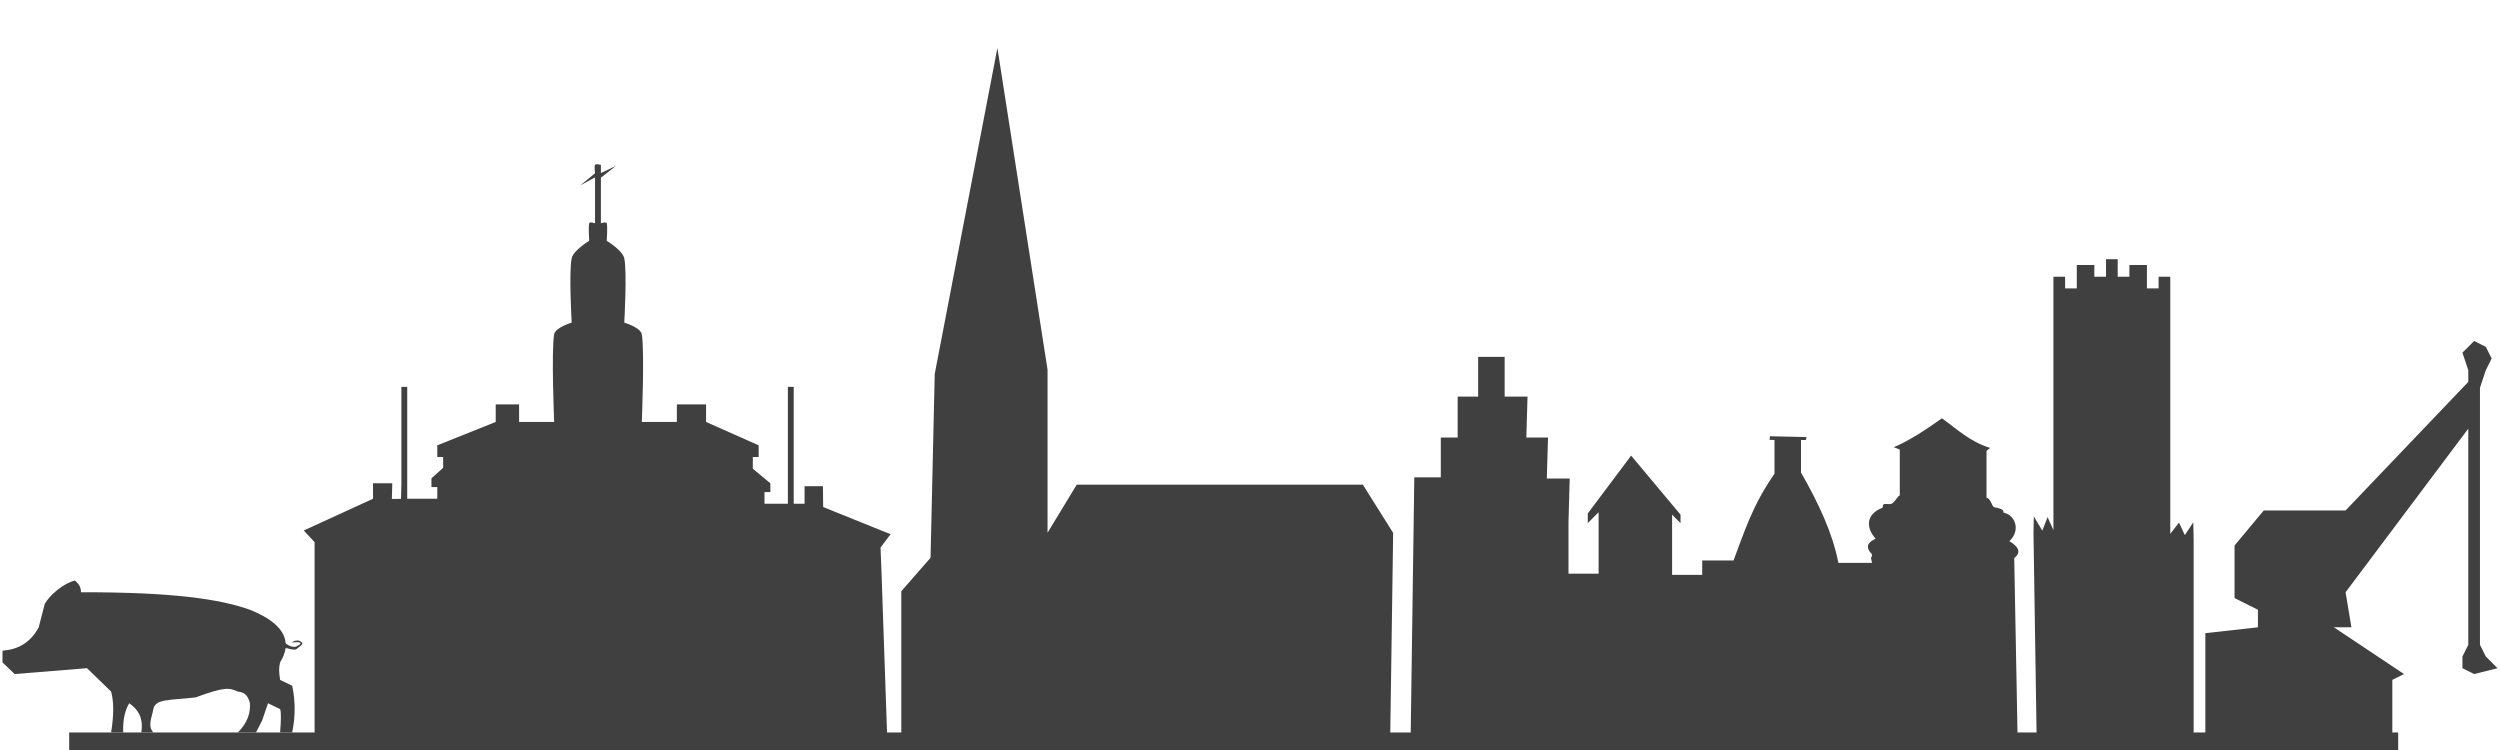 <?xml version="1.0" encoding="UTF-8" standalone="no"?>
<!DOCTYPE svg PUBLIC "-//W3C//DTD SVG 1.1//EN" "http://www.w3.org/Graphics/SVG/1.1/DTD/svg11.dtd">
<svg xmlns="http://www.w3.org/2000/svg" xmlns:xlink="http://www.w3.org/1999/xlink" xmlns:serif="http://www.serif.com/" width="250" height="75" viewBox="0 0 500 150" version="1.1" xml:space="preserve" style="fill-rule:evenodd;clip-rule:evenodd;stroke-linejoin:round;stroke-miterlimit:1.414;"><g><path d="M56.02,146.494c0.208,-2.555 0.22,-4.169 0,-4.674l-2.414,-1.169l-1.207,3.506l-1.207,2.337l-3.621,0c1.973,-1.981 2.531,-3.922 2.414,-5.843c-0.309,-1.156 -0.763,-2.202 -2.414,-2.337c-1.679,-0.738 -2.543,-1.026 -8.448,1.168c-5.479,0.619 -8.024,0.267 -8.449,2.338c-0.353,1.817 -1.182,3.383 0,4.674l-2.414,0c0.456,-2.971 -0.674,-4.654 -2.414,-5.843c-0.86,1.409 -1.292,3.322 -1.207,5.843l-2.414,0c0.591,-3.715 0.521,-6.325 0,-8.18l-4.828,-4.675l-14.483,1.169l-2.414,-2.337l0,-2.338c3.03,-0.217 5.555,-1.533 7.242,-4.674l1.207,-4.674c0.972,-1.748 3.731,-4.137 6.035,-4.675c0.643,0.559 1.227,1.172 1.206,2.337c18.324,-0.019 27.718,1.34 33.795,3.506c3.784,1.515 6.925,3.674 7.151,6.7c0.003,0.038 0.958,0.828 1.909,0.711c0.141,-0.018 1.146,-0.506 1.062,-0.698c-0.219,-0.5 -1.942,-0.031 -1.681,-0.203c0.075,-0.049 0.447,-0.365 1.094,-0.375c0.39,-0.007 0.767,0.338 0.798,0.351c0.723,0.301 -1.138,1.394 -1.138,1.456c-0.713,0.11 -1.47,-0.192 -1.837,-0.255c-0.145,-0.011 -0.234,-0.003 -0.239,0.034c-0.118,0.866 -0.464,1.797 -1.084,2.797c-0.271,1.262 -0.248,1.633 0,3.506l2.414,1.168c0.653,3.007 0.672,6.12 0,9.349l-2.414,0Z" style="fill:#404040;"/><path d="M62.917,145.157l0,-36.721l-2.169,-2.338l13.855,-6.349l0,-3.09l3.854,0l-0.084,3.127l1.832,-0.011l0.073,-3.116l0,-19.282l1.168,0l0,22.372l6.012,0l0,-2.337l-1.169,0l0,-1.753l2.338,-2.09l0,-2.169l-1.169,0l0,-2.337l11.686,-4.674l0,-3.506l4.675,0l0,3.506l7.011,0c0,0 -0.584,-14.218 0,-17.53c0.244,-1.383 3.506,-2.337 3.506,-2.337c0,0 -0.584,-10.128 0,-12.855c0.346,-1.616 3.506,-3.505 3.506,-3.505c0,0 -0.195,-2.922 0,-3.506c0.123,-0.37 1.169,0 1.169,0l0,-2.337l0,-1.169l0,-5.698l-3,1.663l3,-2.467c0,0 -0.195,-1.399 0,-1.678c0.194,-0.28 1.168,0 1.168,0l0,1.637l3,-1.421l-3,2.35l0,9.12c0,0 1.046,-0.37 1.169,0c0.195,0.584 0,3.506 0,3.506c0,0 3.159,1.889 3.506,3.505c0.584,2.727 0,12.855 0,12.855c0,0 3.261,0.954 3.506,2.337c0.584,3.312 0,17.53 0,17.53l7.011,0l0,-3.506l5.843,0l0,3.506l10.518,4.674l0,2.337l-1.169,0l0,2.338l3.506,2.921l0,1.753l-1.168,0l0,2.337l4.674,0l0,-23.372l1.169,0l0,23.372l2.168,0l0,-3.505l3.675,0l0.044,4.161l13.473,5.435l-2,2.676l0.169,4.088l1.169,33.89l-114.525,0l0,-2.337" style="fill:#404040;"/><g><path d="M407.348,148.831l-0.649,-42.13l0.063,-3.423l1.697,2.844l1.057,-2.698l1.169,2.593l0,-50.675l2.337,0l0,2.337l2.337,0l0,-4.674l3.506,0l0,2.337l2.338,0l0,-3.506l2.337,0l0,3.506l2.337,0l0,-2.337l3.506,0l0,4.674l2.337,0l0,-2.337l2.337,0l0,51.419l1.745,-2.243l1.161,2.504l1.696,-2.558l0.073,3.466l0,40.901l-31.384,0Z" style="fill:#404040;"/><clipPath id="_clip1"><path d="M407.348,148.831l-0.649,-42.13l0.063,-3.423l1.697,2.844l1.057,-2.698l1.169,2.593l0,-50.675l2.337,0l0,2.337l2.337,0l0,-4.674l3.506,0l0,2.337l2.338,0l0,-3.506l2.337,0l0,3.506l2.337,0l0,-2.337l3.506,0l0,4.674l2.337,0l0,-2.337l2.337,0l0,51.419l1.745,-2.243l1.161,2.504l1.696,-2.558l0.073,3.466l0,40.901l-31.384,0Z"/></clipPath><g clip-path="url(#_clip1)"><rect x="421.203" y="76.377" width="1.753" height="24.541" style="fill:none;"/></g><rect x="414.191" y="67.028" width="2.337" height="33.89" style="fill:#404040;"/><path d="M428.214,67.028l2.338,0l0,33.89l-2.338,0l0,-33.89l0,33.89" style="fill:#404040;"/></g><path d="M282.137,147.022l0.723,-51.559l5.3,0l0,-7.951l3.373,0l0,-8.192l4.096,0l0,-7.95l5.301,0l0,7.95l4.577,0l-0.241,8.192l4.337,0l-0.241,8.192l4.578,0l-0.241,8.673l0,10.36l6.023,0l0,-12.287l-2.168,2.168l0,-1.927l8.674,-11.565l9.878,11.806l0,1.686l-1.687,-1.686l0,12.046l6.024,0l0,-2.891l6.265,0c2.049,-5.354 3.678,-10.881 8.19,-17.347l0,-6.746l-0.976,-0.025l0.052,-0.72l7.318,0.163l-0.111,0.582l-0.982,0l0,6.505c3.549,6.206 6.336,12.164 7.469,18.07l6.747,0c-0.411,-1.508 -0.053,-0.84 -0.001,-1.687c-1.441,-1.475 -0.891,-2.44 0.723,-3.132c-2.018,-2.227 -1.931,-4.916 1.305,-6.178c0.238,-0.093 0.008,-0.491 0.27,-0.685c0.386,-0.284 1.14,0.126 1.677,-0.172c0.623,-0.345 1.038,-1.395 1.566,-1.638l0,-9.156l-1.204,-0.481c2.967,-1.21 6.552,-3.578 9.637,-5.783c3.097,2.222 5.509,4.624 9.635,5.929l-0.721,0.576l0,9.397c0.891,0.096 1.017,1.749 1.58,1.898c0.557,0.148 1.997,0.279 1.791,1.048c2.428,0.499 3.494,3.588 1.207,5.727c1.899,1.144 2.403,2.271 0.964,3.373l0.68,36.058l-121.387,-0.641Z" style="fill:#404040;"/><path d="M441.069,148.831l0,-22.203l10.518,-1.169l0,-3.506l-4.675,-2.337l0,-10.518l5.843,-7.011l16.361,0l24.541,-25.71l0,-2.337l-1.169,-3.506l2.338,-2.337l2.337,1.168l1.168,2.338l-1.168,2.337l-1.169,3.506l0,51.419l1.169,2.337l2.337,2.337l-4.674,1.169l-2.338,-1.169l0,-2.337l1.169,-2.337l0,-43.239l-24.541,32.721l1.169,7.012l-3.506,0l14.023,9.349l-2.337,1.169l0,12.854l-37.396,0Z" style="fill:#404040;"/><path d="M180.26,147.494l0,-29.251l5.85,-6.686l0.836,-36.772l12.536,-65.188l10.029,64.352l0,32.594l5.839,-9.611l57.217,0l6.064,9.648l-0.59,40.914l-62.68,0l-35.101,0Z" style="fill:#404040;"/><rect x="13.835" y="146.494" width="465.799" height="3.506" style="fill:#404040;"/></g></svg>
